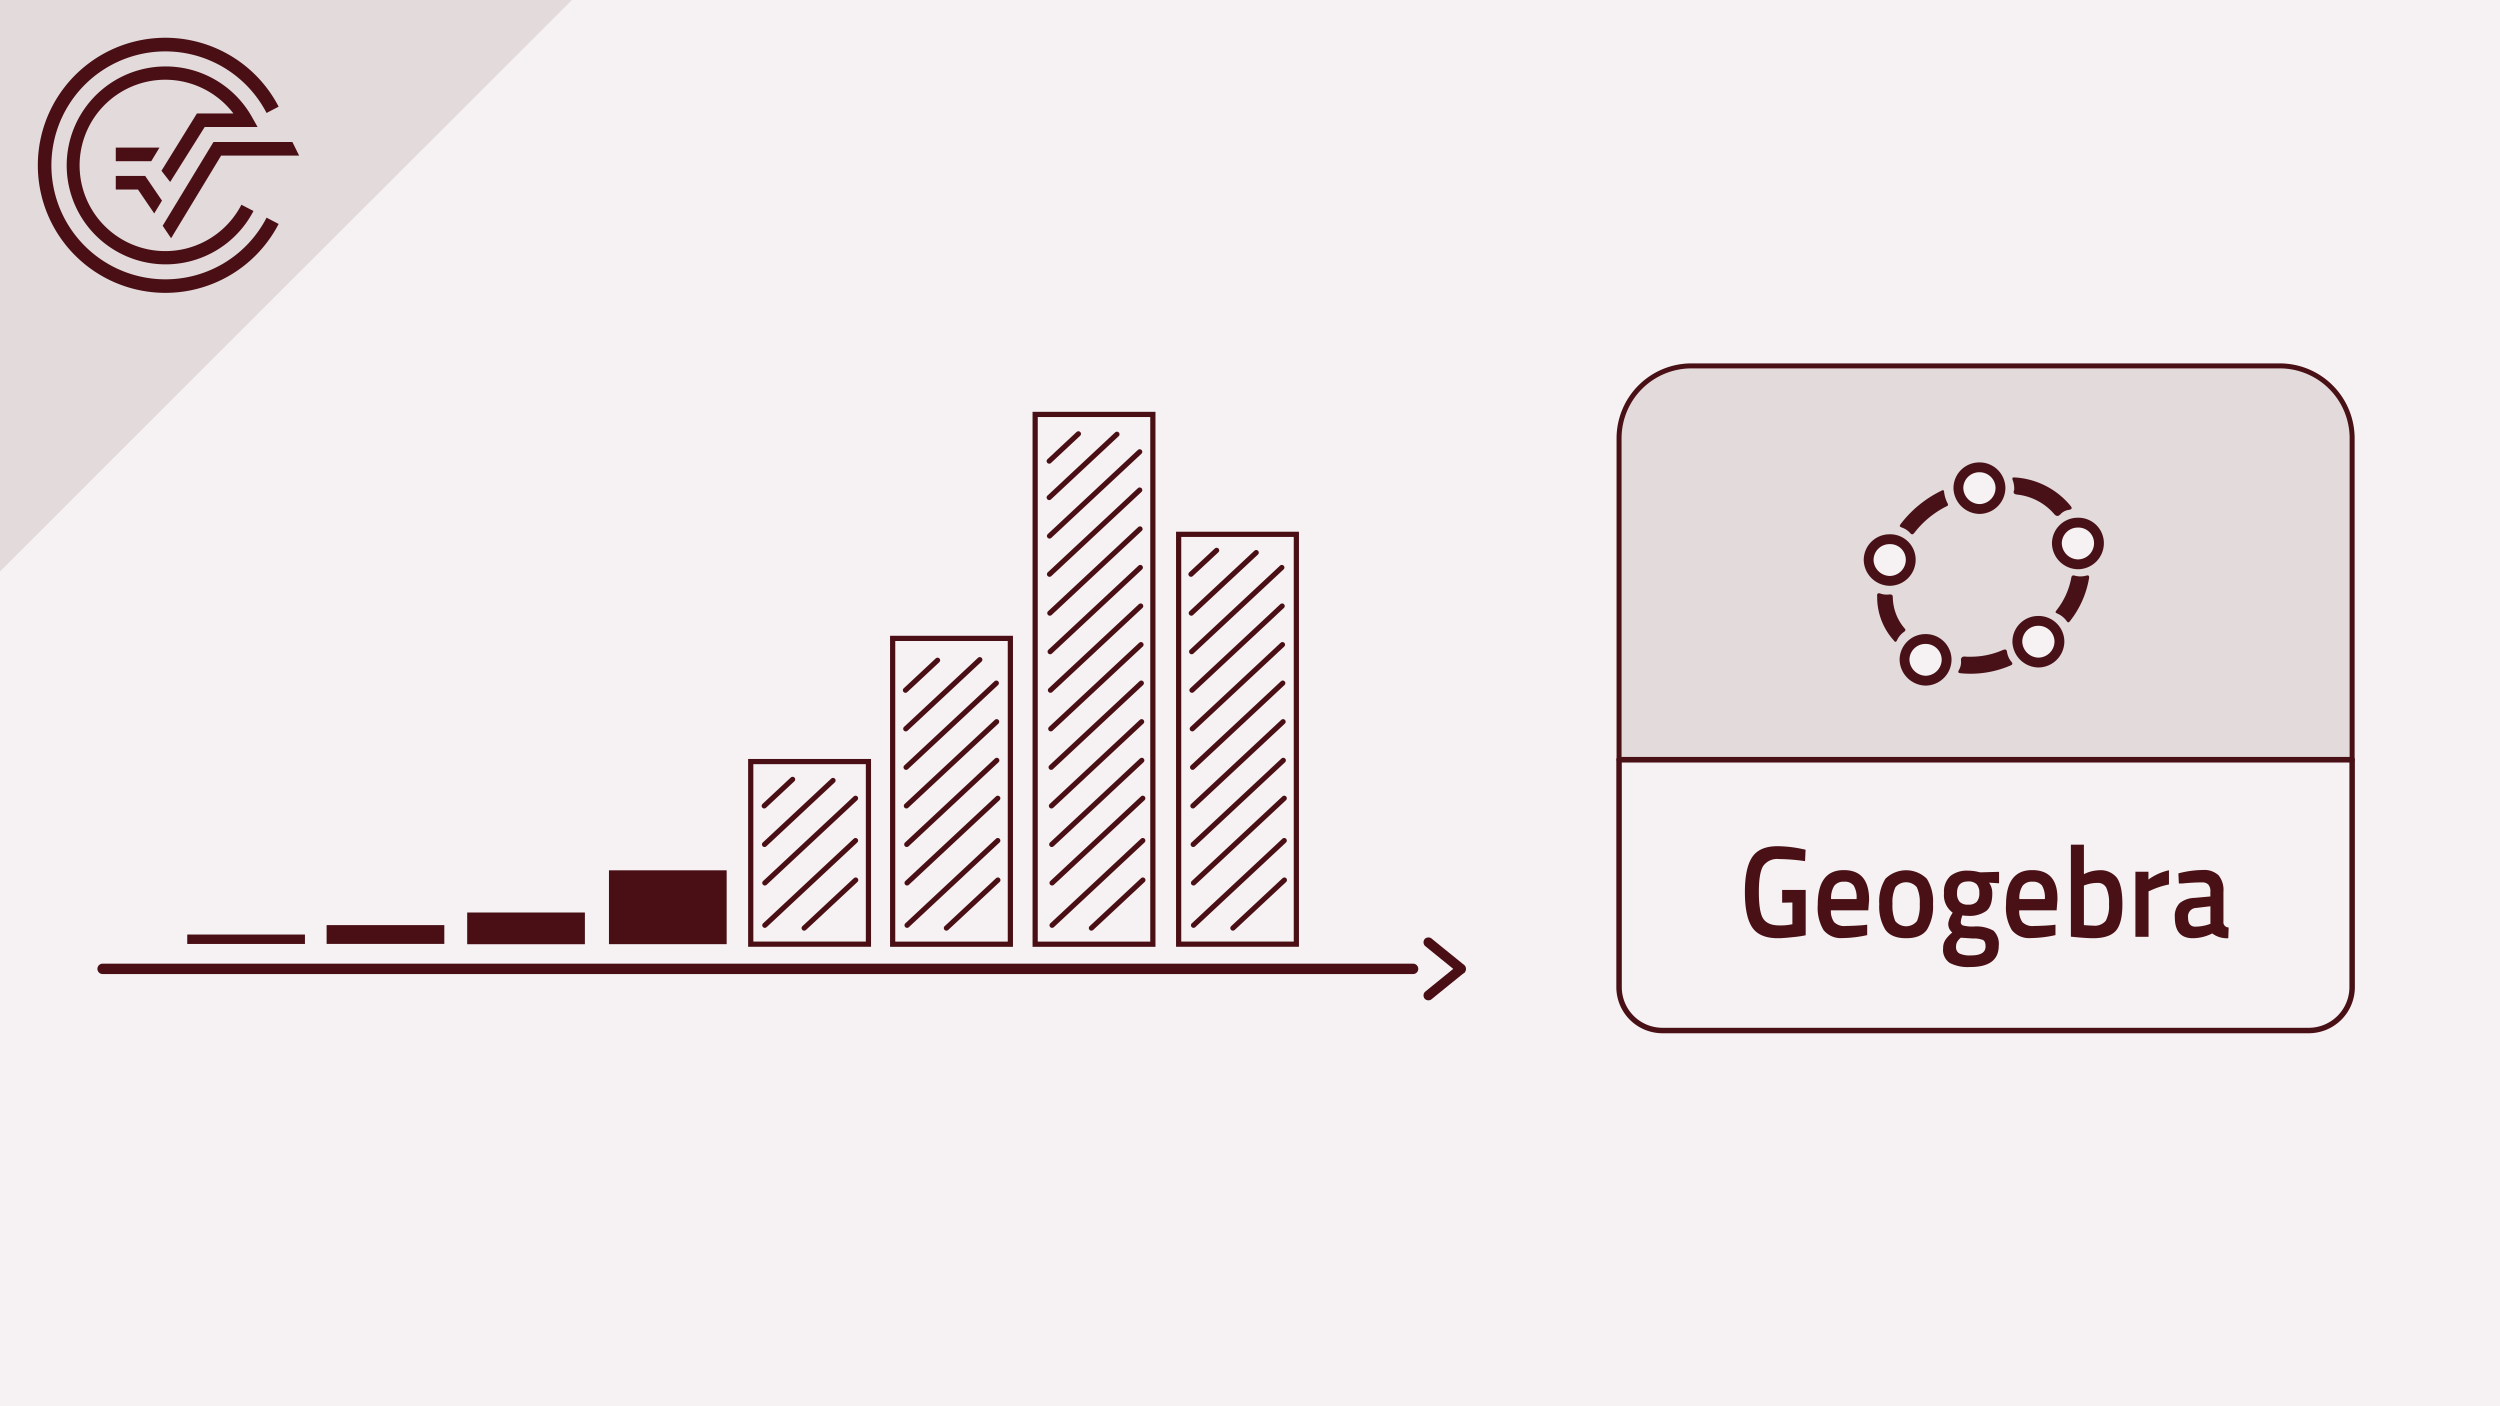 <svg xmlns="http://www.w3.org/2000/svg" viewBox="0 0 480 270"><defs><style>.cls-1,.cls-11{fill:#f6f2f3;}.cls-2,.cls-7{fill:#e3dadb;}.cls-3{fill:#4a0f15;}.cls-4,.cls-5,.cls-6,.cls-8{fill:none;}.cls-4,.cls-5,.cls-6{stroke:#4a0f15;}.cls-4,.cls-6,.cls-7,.cls-8{stroke-linecap:round;}.cls-11,.cls-4,.cls-5,.cls-6{stroke-miterlimit:10;}.cls-6{stroke-width:2px;}.cls-7,.cls-8{stroke:#491016;stroke-linejoin:round;}.cls-7{stroke-width:0.96px;}.cls-8{stroke-width:1.05px;}.cls-9{fill:#491016;}.cls-10{fill:#481117;}.cls-10,.cls-11{fill-rule:evenodd;}.cls-11{stroke:#481117;stroke-width:1.89px;}</style></defs><title>Geogebra Crashkurs Thumbnails Element 14 13.Binomialverteilung</title><g id="Ebene_2" data-name="Ebene 2"><g id="Ebene_1-2" data-name="Ebene 1"><rect class="cls-1" width="480" height="270"/><polygon class="cls-2" points="109.77 0 0 0 0 109.67 109.77 0"/><path class="cls-3" d="M31.75,53.63A21.88,21.88,0,1,1,51.18,21.69l2.32-1.21A24.49,24.49,0,1,0,53.5,43l-2.32-1.21A21.82,21.82,0,0,1,31.75,53.63"/><polygon class="cls-3" points="31.23 43.35 32.85 45.74 42.46 29.87 57.43 29.87 56.14 27.26 40.99 27.26 31.23 43.35"/><polygon class="cls-3" points="22.23 36.39 26.49 36.39 29.61 40.98 31.1 38.52 27.87 33.78 22.23 33.78 22.23 36.39"/><path class="cls-3" d="M39.3,24.39H49.46l-1.09-1.94a19,19,0,1,0,.3,18.06l-2.32-1.2a16.45,16.45,0,1,1-1.54-17.53h-7L31,32.79l1.67,2.15Z"/><polygon class="cls-3" points="30.62 28.34 22.23 28.34 22.23 30.95 29.04 30.95 30.62 28.34"/><polygon class="cls-2" points="109.77 0 0 0 0 109.67 109.77 0"/><path class="cls-3" d="M31.75,53.63A21.88,21.88,0,1,1,51.18,21.69l2.32-1.21A24.49,24.49,0,1,0,53.5,43l-2.32-1.21A21.82,21.82,0,0,1,31.75,53.63"/><polygon class="cls-3" points="31.23 43.35 32.85 45.74 42.46 29.87 57.43 29.87 56.14 27.26 40.99 27.26 31.23 43.35"/><polygon class="cls-3" points="22.23 36.39 26.49 36.39 29.61 40.98 31.1 38.52 27.87 33.78 22.23 33.78 22.23 36.39"/><path class="cls-3" d="M39.3,24.39H49.46l-1.09-1.94a19,19,0,1,0,.3,18.06l-2.32-1.2a16.45,16.45,0,1,1-1.54-17.53h-7L31,32.79l1.67,2.15Z"/><polygon class="cls-3" points="30.62 28.34 22.23 28.34 22.23 30.95 29.04 30.95 30.62 28.34"/><line class="cls-4" x1="219.07" y1="123.77" x2="201.75" y2="139.93"/><line class="cls-4" x1="219.13" y1="131.16" x2="201.82" y2="147.32"/><line class="cls-4" x1="219.19" y1="138.57" x2="201.88" y2="154.73"/><line class="cls-4" x1="219.22" y1="145.99" x2="201.94" y2="162.13"/><line class="cls-4" x1="219.41" y1="153.27" x2="202" y2="169.52"/><line class="cls-4" x1="219.41" y1="161.39" x2="202" y2="177.65"/><line class="cls-4" x1="219.43" y1="168.97" x2="209.55" y2="178.19"/><line class="cls-4" x1="218.88" y1="101.56" x2="201.57" y2="117.72"/><line class="cls-4" x1="218.94" y1="108.96" x2="201.63" y2="125.12"/><line class="cls-4" x1="219.01" y1="116.36" x2="201.69" y2="132.52"/><line class="cls-4" x1="218.82" y1="94.09" x2="201.51" y2="110.25"/><line class="cls-4" x1="218.82" y1="86.75" x2="201.51" y2="102.91"/><line class="cls-4" x1="214.45" y1="83.38" x2="201.45" y2="95.52"/><line class="cls-4" x1="207.05" y1="83.3" x2="201.45" y2="88.53"/><line class="cls-4" x1="246.23" y1="123.77" x2="228.92" y2="139.93"/><line class="cls-4" x1="246.29" y1="131.16" x2="228.98" y2="147.32"/><line class="cls-4" x1="246.35" y1="138.57" x2="229.04" y2="154.73"/><line class="cls-4" x1="246.39" y1="145.99" x2="229.1" y2="162.13"/><line class="cls-4" x1="246.57" y1="153.27" x2="229.16" y2="169.52"/><line class="cls-4" x1="246.57" y1="161.39" x2="229.16" y2="177.65"/><line class="cls-4" x1="246.6" y1="168.97" x2="236.72" y2="178.19"/><line class="cls-4" x1="241.19" y1="106.1" x2="228.73" y2="117.72"/><line class="cls-4" x1="246.11" y1="108.96" x2="228.8" y2="125.12"/><line class="cls-4" x1="246.17" y1="116.36" x2="228.86" y2="132.52"/><line class="cls-4" x1="233.59" y1="105.67" x2="228.67" y2="110.25"/><rect class="cls-5" x="226.3" y="102.59" width="22.6" height="78.69"/><rect class="cls-5" x="198.75" y="79.57" width="22.6" height="101.72"/><rect class="cls-5" x="171.39" y="122.57" width="22.6" height="58.72"/><rect class="cls-5" x="144.14" y="146.22" width="22.6" height="35.06"/><rect class="cls-3" x="116.92" y="167.1" width="22.6" height="14.18"/><rect class="cls-3" x="89.7" y="175.2" width="22.6" height="6.09"/><rect class="cls-3" x="62.71" y="177.62" width="22.6" height="3.61"/><rect class="cls-3" x="35.95" y="179.43" width="22.6" height="1.81"/><line class="cls-6" x1="271.31" y1="186.02" x2="19.7" y2="186.02"/><line class="cls-4" x1="188.12" y1="126.66" x2="173.91" y2="139.93"/><line class="cls-4" x1="191.29" y1="131.16" x2="173.97" y2="147.32"/><line class="cls-4" x1="191.35" y1="138.57" x2="174.03" y2="154.73"/><line class="cls-4" x1="191.38" y1="145.99" x2="174.1" y2="162.13"/><line class="cls-4" x1="191.57" y1="153.27" x2="174.16" y2="169.52"/><line class="cls-4" x1="191.57" y1="161.39" x2="174.16" y2="177.65"/><line class="cls-4" x1="191.59" y1="168.97" x2="181.71" y2="178.19"/><line class="cls-4" x1="180.01" y1="126.77" x2="173.85" y2="132.52"/><line class="cls-4" x1="152.18" y1="149.64" x2="146.73" y2="154.73"/><line class="cls-4" x1="159.94" y1="149.85" x2="146.79" y2="162.13"/><line class="cls-4" x1="164.26" y1="153.27" x2="146.85" y2="169.52"/><line class="cls-4" x1="164.26" y1="161.39" x2="146.85" y2="177.65"/><line class="cls-4" x1="164.29" y1="168.97" x2="154.4" y2="178.19"/><path class="cls-3" d="M281.21,185.35c-2.09-1.71-4.2-3.39-6.28-5.1a1,1,0,0,0-1.35,0,1,1,0,0,0,0,1.35c2.08,1.71,4.19,3.39,6.27,5.1a1,1,0,0,0,1.36,0,1,1,0,0,0,0-1.35Z"/><path class="cls-3" d="M279.85,185.35c-2.08,1.71-4.19,3.39-6.27,5.1a1,1,0,0,0,0,1.35,1,1,0,0,0,1.35,0c2.08-1.71,4.19-3.39,6.28-5.1a1,1,0,0,0-1.36-1.35Z"/><path class="cls-7" d="M324.77,70.25H437.7a13.91,13.91,0,0,1,13.91,13.91v61.7a0,0,0,0,1,0,0H310.86a0,0,0,0,1,0,0V84.15A13.91,13.91,0,0,1,324.77,70.25Z"/><path class="cls-8" d="M310.86,145.86H451.61a0,0,0,0,1,0,0v43.67a8.33,8.33,0,0,1-8.33,8.33H319.19a8.33,8.33,0,0,1-8.33-8.33V145.86A0,0,0,0,1,310.86,145.86Z"/><path class="cls-9" d="M342.17,173.32v-2.45h4.52v8.7a20.1,20.1,0,0,1-2.54.37c-1.27.14-2.2.2-2.77.2-2.41,0-4.07-.71-5-2.15s-1.36-3.68-1.36-6.74.47-5.28,1.4-6.68,2.55-2.1,4.85-2.1a23.56,23.56,0,0,1,4.59.5l.81.17-.1,2.2a37,37,0,0,0-5-.4,3.28,3.28,0,0,0-3.05,1.35c-.55.9-.82,2.57-.82,5s.26,4.12.78,5,1.56,1.39,3.13,1.39a10.46,10.46,0,0,0,2.53-.23v-4.17Z"/><path class="cls-9" d="M357.85,177.62l.65-.08,0,2a22.48,22.48,0,0,1-4.68.57,4.3,4.3,0,0,1-3.69-1.52,8.33,8.33,0,0,1-1.12-4.88q0-6.65,5-6.65,4.86,0,4.86,5.73l-.16,2h-7.18a3.64,3.64,0,0,0,.63,2.27,2.8,2.8,0,0,0,2.25.73C355.56,177.77,356.69,177.72,357.85,177.62Zm-1.39-5a4.46,4.46,0,0,0-.55-2.59,2.13,2.13,0,0,0-1.84-.74,2.23,2.23,0,0,0-1.89.78,4.41,4.41,0,0,0-.61,2.55Z"/><path class="cls-9" d="M362,168.72a5.66,5.66,0,0,1,7.95,0,8.25,8.25,0,0,1,1.19,4.87,8.54,8.54,0,0,1-1.16,4.9c-.77,1.1-2.11,1.65-4,1.65s-3.23-.55-4-1.65a8.54,8.54,0,0,1-1.16-4.9A8.25,8.25,0,0,1,362,168.72Zm1.89,8.12a2.67,2.67,0,0,0,4.17,0,7.45,7.45,0,0,0,.53-3.27,6.68,6.68,0,0,0-.57-3.23,2.68,2.68,0,0,0-4.09,0,6.68,6.68,0,0,0-.57,3.23A7.31,7.31,0,0,0,363.89,176.84Z"/><path class="cls-9" d="M383.76,181.57q0,4.1-5.49,4.1a7.67,7.67,0,0,1-3.91-.78,3,3,0,0,1-1.28-2.82,2.9,2.9,0,0,1,.42-1.59,6.59,6.59,0,0,1,1.34-1.44,2.07,2.07,0,0,1-.76-1.82,4.1,4.1,0,0,1,.62-1.63l.21-.37a4.12,4.12,0,0,1-1.66-3.75,4.05,4.05,0,0,1,1.25-3.3,5.08,5.08,0,0,1,3.38-1,8.08,8.08,0,0,1,2,.25l.35.07,3.59-.1v2.2l-1.92-.12a3.46,3.46,0,0,1,.62,2.05c0,1.63-.38,2.76-1.15,3.38a5.54,5.54,0,0,1-3.57.94,4.29,4.29,0,0,1-1-.1,4,4,0,0,0-.33,1.31.64.64,0,0,0,.43.64,7.15,7.15,0,0,0,2.07.2,6.78,6.78,0,0,1,3.78.8A3.5,3.5,0,0,1,383.76,181.57Zm-8.2.25a1.34,1.34,0,0,0,.65,1.25,4.74,4.74,0,0,0,2.22.37c1.87,0,2.8-.57,2.8-1.72,0-.65-.16-1.06-.49-1.24a5.09,5.09,0,0,0-2-.29l-2.27-.15a3.23,3.23,0,0,0-.72.84A2,2,0,0,0,375.56,181.82Zm.7-8.66a2.18,2.18,0,0,0,1.64.53,2.16,2.16,0,0,0,1.63-.53,2.45,2.45,0,0,0,.5-1.69,2.39,2.39,0,0,0-.51-1.69,2.17,2.17,0,0,0-1.64-.54c-1.42,0-2.13.74-2.13,2.23A2.41,2.41,0,0,0,376.26,173.16Z"/><path class="cls-9" d="M394,177.62l.65-.08,0,2a22.47,22.47,0,0,1-4.67.57,4.3,4.3,0,0,1-3.7-1.52,8.33,8.33,0,0,1-1.12-4.88q0-6.65,5-6.65t4.87,5.73l-.16,2h-7.18a3.58,3.58,0,0,0,.62,2.27,2.8,2.8,0,0,0,2.25.73C391.75,177.77,392.88,177.72,394,177.62Zm-1.39-5a4.56,4.56,0,0,0-.54-2.59,2.17,2.17,0,0,0-1.85-.74,2.2,2.2,0,0,0-1.88.78,4.32,4.32,0,0,0-.62,2.55Z"/><path class="cls-9" d="M403,167.09a4,4,0,0,1,3.44,1.44c.7,1,1.06,2.65,1.06,5.09s-.42,4.13-1.25,5.08-2.3,1.44-4.4,1.44c-.73,0-1.88-.07-3.45-.22l-.79-.08V162.17h2.5v5.67A6.89,6.89,0,0,1,403,167.09Zm-1.15,10.63a2.73,2.73,0,0,0,2.46-.94,6.08,6.08,0,0,0,.62-3.19,6.79,6.79,0,0,0-.53-3.16,1.79,1.79,0,0,0-1.7-.91,6.89,6.89,0,0,0-2.22.37l-.37.13v7.6C400.91,177.68,401.49,177.72,401.8,177.72Z"/><path class="cls-9" d="M410,179.87v-12.5h2.5v1.5a10.54,10.54,0,0,1,3.94-1.78v2.73a15.19,15.19,0,0,0-3.41,1.1l-.51.22v8.73Z"/><path class="cls-9" d="M426.9,171.22v5.7a1,1,0,0,0,1,1.15l-.07,2.07a4.64,4.64,0,0,1-3.08-.92,8.38,8.38,0,0,1-3.73.92q-3.45,0-3.45-4a3.52,3.52,0,0,1,.94-2.75,4.83,4.83,0,0,1,2.88-1l3-.27v-.9a1.92,1.92,0,0,0-.41-1.4,1.62,1.62,0,0,0-1.19-.4c-1,0-2.22.06-3.71.2l-.74,0-.09-1.93a18.86,18.86,0,0,1,4.64-.65,4.06,4.06,0,0,1,3.06,1A4.46,4.46,0,0,1,426.9,171.22Zm-5.19,3.1a1.63,1.63,0,0,0-1.6,1.87c0,1.15.47,1.73,1.41,1.73a8.58,8.58,0,0,0,2.46-.4l.42-.15V174Z"/><path class="cls-10" d="M386.73,94.05a4.84,4.84,0,0,0-.3-1.89c-.15-.41,0-.52.39-.49A15,15,0,0,1,397.44,97c.37.44.56.76-.25.9a2.68,2.68,0,0,0-1.49.74c-.61.7-1,.44-1.47-.14A10.94,10.94,0,0,0,387.62,95C387,94.93,386.36,94.9,386.73,94.05Z"/><path class="cls-11" d="M373.75,126.6a4.07,4.07,0,0,1-4,4.09,4.14,4.14,0,0,1-4.08-4,4,4,0,0,1,4-4A4,4,0,0,1,373.75,126.6Z"/><path class="cls-11" d="M395.41,123.12a4.07,4.07,0,0,1-4,4.09,4.12,4.12,0,0,1-4.08-4,4,4,0,0,1,4-4A4,4,0,0,1,395.41,123.12Z"/><path class="cls-11" d="M403,104.27a4.06,4.06,0,0,1-4,4.08,4.12,4.12,0,0,1-4.08-4,4,4,0,0,1,4-4A3.94,3.94,0,0,1,403,104.27Z"/><path class="cls-11" d="M384.09,93.64a4.07,4.07,0,0,1-4,4.09,4.14,4.14,0,0,1-4.08-4,4,4,0,0,1,4-4A4,4,0,0,1,384.09,93.64Z"/><path class="cls-11" d="M366.86,107.45a4.06,4.06,0,0,1-4,4.08,4.12,4.12,0,0,1-4.08-4,4,4,0,0,1,4-4A3.94,3.94,0,0,1,366.86,107.45Z"/><path class="cls-10" d="M378.29,126.09a15.37,15.37,0,0,0,6.17-1.25c.54-.22.83-.23.91.45a3.71,3.71,0,0,0,.84,1.79c.29.37.16.55-.21.7a19.3,19.3,0,0,1-9.58,1.48c-.51-.06-.49-.24-.31-.61a3.07,3.07,0,0,0,.41-1.67c-.1-.82.28-1,1-.9A5.08,5.08,0,0,0,378.29,126.09Z"/><path class="cls-10" d="M374,96.76c.09.36-.17.4-.34.49a17.92,17.92,0,0,0-6.11,5.06c-.27.33-.48.39-.78.06a3.68,3.68,0,0,0-1.61-1.08c-.55-.19-.43-.41-.17-.75a21.75,21.75,0,0,1,7.64-6.26c.22-.11.55-.35.63.09A6.31,6.31,0,0,0,374,96.76Z"/><path class="cls-10" d="M360.42,115c0-.13,0-.28,0-.41-.07-.58.08-.84.72-.59a3.69,3.69,0,0,0,1.65.13c.41,0,.62.07.63.53a9.39,9.39,0,0,0,2.27,6c.27.32.14.46-.12.66a4.06,4.06,0,0,0-1.33,1.58c-.22.5-.41.38-.69,0A12.4,12.4,0,0,1,360.42,115Z"/><path class="cls-10" d="M401.1,111a18.18,18.18,0,0,1-3.68,8.27c-.22.28-.38.31-.6,0a4.39,4.39,0,0,0-1.88-1.5c-.37-.16-.3-.33-.1-.58a14.22,14.22,0,0,0,2.85-6.28c.08-.44.32-.49.69-.38a4.13,4.13,0,0,0,2.15,0C400.91,110.42,401.18,110.46,401.1,111Z"/></g></g></svg>